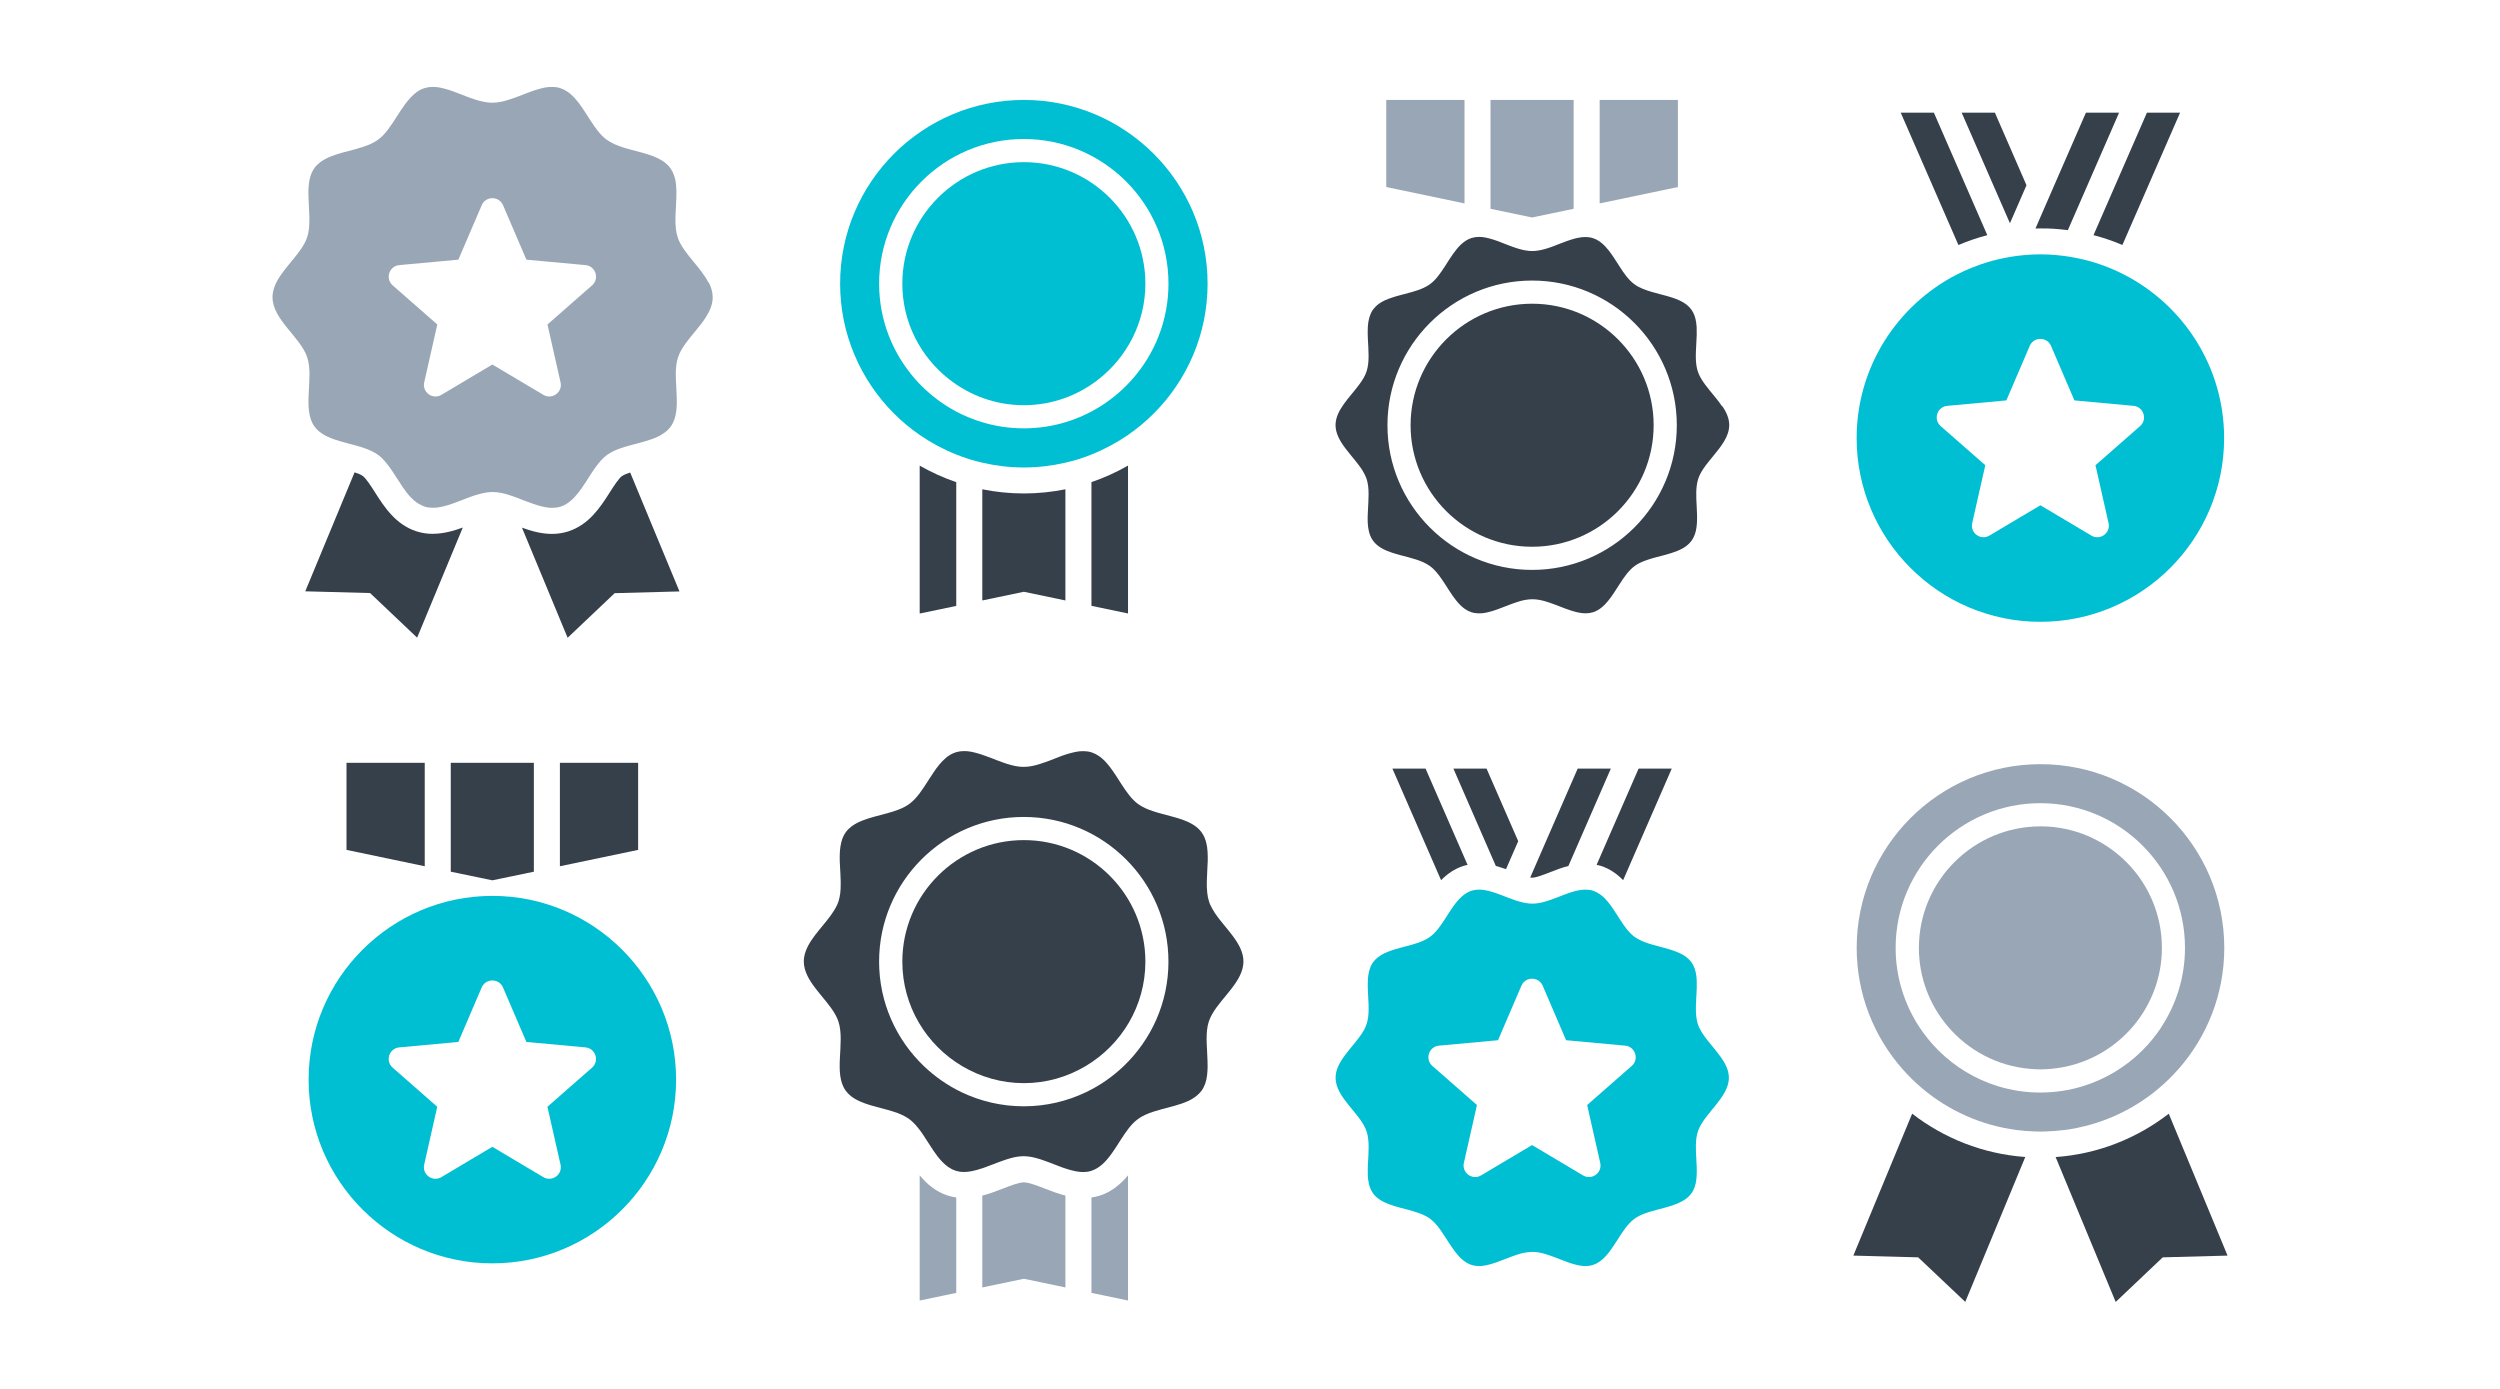 <svg width="432" height="240" viewBox="0 0 432 240" fill="none" xmlns="http://www.w3.org/2000/svg">
<g clip-path="url(#clip0_2738_18557)">
<path d="M188.602 83.319V104.689L194.922 106.009V80.449C192.922 81.599 190.812 82.559 188.602 83.309V83.319Z" fill="#36404B"/>
<path d="M184.102 103.759V84.549C181.782 85.019 179.382 85.269 176.922 85.269C174.462 85.269 172.062 85.019 169.742 84.549V103.759L176.922 102.259L184.102 103.759Z" fill="#36404B"/>
<path d="M165.242 83.32C163.032 82.57 160.922 81.6 158.922 80.46V106.02L165.242 104.7V83.33V83.32Z" fill="#36404B"/>
<path d="M176.922 28.02C165.342 28.02 155.922 37.44 155.922 49.02C155.922 55.709 159.082 61.669 163.982 65.519C167.552 68.329 172.042 70.019 176.922 70.019C181.802 70.019 186.292 68.329 189.862 65.519C194.752 61.669 197.922 55.709 197.922 49.02C197.922 37.44 188.502 28.02 176.922 28.02Z" fill="#00BFD3"/>
<path d="M176.922 17.27C159.412 17.27 145.172 31.509 145.172 49.02C145.172 57.739 148.712 65.65 154.422 71.4C155.802 72.79 157.312 74.04 158.922 75.159C160.882 76.51 163.002 77.65 165.242 78.54C165.982 78.829 166.732 79.109 167.492 79.35C168.232 79.579 168.982 79.769 169.742 79.95C172.052 80.49 174.452 80.779 176.922 80.779C179.392 80.779 181.792 80.49 184.102 79.95C184.862 79.769 185.612 79.579 186.352 79.35C187.112 79.109 187.862 78.84 188.602 78.54C190.842 77.65 192.962 76.51 194.922 75.159C196.532 74.049 198.042 72.79 199.422 71.4C205.132 65.659 208.672 57.749 208.672 49.02C208.672 31.509 194.432 17.27 176.922 17.27ZM195.672 65.519C194.152 67.249 192.392 68.76 190.452 70.019C186.552 72.549 181.902 74.019 176.912 74.019C174.412 74.019 172.012 73.65 169.732 72.96C168.962 72.73 168.212 72.46 167.482 72.159C167.432 72.139 167.392 72.129 167.342 72.109C165.952 71.529 164.622 70.829 163.372 70.019C161.432 68.76 159.672 67.249 158.152 65.519C154.272 61.109 151.912 55.34 151.912 49.02C151.912 35.23 163.122 24.02 176.912 24.02C190.702 24.02 201.912 35.23 201.912 49.02C201.912 55.34 199.552 61.12 195.672 65.519Z" fill="#00BFD3"/>
<path d="M297.581 70.23C297.271 69.749 296.911 69.279 296.541 68.82C296.491 68.76 296.451 68.71 296.401 68.65C295.201 67.159 293.881 65.719 293.381 64.18C293.181 63.569 293.091 62.91 293.051 62.219C293.031 61.76 293.031 61.289 293.051 60.819C293.051 60.809 293.051 60.789 293.051 60.779C293.071 60.309 293.091 59.84 293.121 59.359C293.151 58.88 293.171 58.389 293.191 57.91C293.201 57.44 293.201 56.98 293.181 56.529C293.161 56.26 293.141 55.999 293.101 55.739C292.981 54.9 292.731 54.13 292.261 53.489C292.011 53.15 291.721 52.859 291.381 52.599C291.051 52.34 290.671 52.13 290.271 51.94C289.871 51.749 289.441 51.58 289.001 51.44C288.331 51.219 287.631 51.029 286.921 50.849C286.451 50.73 285.981 50.599 285.521 50.469C284.371 50.139 283.291 49.749 282.441 49.13C281.431 48.4 280.621 47.239 279.841 46.02C279.711 45.819 279.581 45.609 279.451 45.41C279.191 44.999 278.931 44.59 278.661 44.2C278.261 43.609 277.831 43.05 277.371 42.559C277.061 42.239 276.741 41.95 276.391 41.709C276.041 41.469 275.671 41.279 275.261 41.15C275.061 41.08 274.851 41.039 274.641 41.01C274.571 40.999 274.501 40.999 274.431 40.989C274.291 40.98 274.151 40.959 274.011 40.959C273.841 40.959 273.671 40.959 273.491 40.98C273.471 40.98 273.451 40.98 273.431 40.98C273.231 40.999 273.031 41.029 272.831 41.069C272.761 41.08 272.701 41.099 272.631 41.109C272.491 41.139 272.351 41.169 272.211 41.2C272.131 41.219 272.051 41.239 271.971 41.27C271.841 41.309 271.711 41.34 271.591 41.38C271.501 41.41 271.421 41.429 271.331 41.459C271.201 41.499 271.081 41.539 270.951 41.59C270.861 41.62 270.781 41.65 270.691 41.679C270.561 41.73 270.421 41.779 270.291 41.83C270.211 41.859 270.131 41.889 270.051 41.919C269.891 41.98 269.731 42.039 269.571 42.099C269.311 42.2 269.061 42.3 268.801 42.4C268.761 42.419 268.721 42.429 268.681 42.45C268.511 42.51 268.341 42.58 268.171 42.639C268.101 42.669 268.021 42.69 267.951 42.719C267.811 42.77 267.671 42.819 267.531 42.859C267.451 42.889 267.361 42.91 267.281 42.94C267.151 42.98 267.021 43.02 266.891 43.05C266.801 43.069 266.721 43.099 266.631 43.12C266.501 43.15 266.371 43.179 266.241 43.209C266.161 43.23 266.081 43.249 265.991 43.26C265.851 43.289 265.711 43.309 265.581 43.319C265.511 43.319 265.441 43.34 265.371 43.349C265.171 43.37 264.961 43.38 264.761 43.38C264.561 43.38 264.361 43.37 264.161 43.349C264.091 43.349 264.021 43.33 263.951 43.319C263.811 43.3 263.681 43.279 263.541 43.26C263.461 43.239 263.371 43.23 263.291 43.209C263.161 43.179 263.031 43.15 262.901 43.12C262.811 43.099 262.731 43.069 262.641 43.05C262.511 43.01 262.381 42.98 262.251 42.94C262.171 42.91 262.081 42.889 262.001 42.859C261.861 42.809 261.731 42.77 261.591 42.719C261.511 42.69 261.441 42.669 261.361 42.639C261.201 42.58 261.031 42.52 260.871 42.459C260.821 42.44 260.771 42.419 260.721 42.4C260.491 42.309 260.261 42.219 260.021 42.13C259.841 42.059 259.661 41.989 259.481 41.919C259.401 41.889 259.331 41.859 259.251 41.83C259.111 41.779 258.971 41.73 258.831 41.669C258.751 41.639 258.661 41.609 258.581 41.58C258.451 41.529 258.321 41.489 258.191 41.45C258.111 41.419 258.021 41.4 257.941 41.37C257.811 41.33 257.681 41.289 257.551 41.26C257.471 41.239 257.391 41.219 257.311 41.19C257.171 41.15 257.031 41.12 256.891 41.09C256.831 41.08 256.761 41.059 256.701 41.05C256.501 41.01 256.301 40.98 256.101 40.959C256.081 40.959 256.061 40.959 256.041 40.959C255.861 40.94 255.691 40.94 255.521 40.94C255.381 40.94 255.241 40.959 255.101 40.969C255.031 40.969 254.961 40.969 254.891 40.989C254.681 41.02 254.471 41.069 254.271 41.13C251.641 41.98 250.321 45.429 248.471 47.749C248.041 48.279 247.591 48.76 247.081 49.12C246.741 49.37 246.361 49.58 245.961 49.76C244.751 50.319 243.301 50.639 241.901 51.02C241.671 51.08 241.431 51.15 241.211 51.209C240.811 51.33 240.431 51.45 240.051 51.59C239.781 51.69 239.511 51.8 239.261 51.919C238.661 52.209 238.121 52.55 237.681 52.999C237.531 53.15 237.401 53.309 237.271 53.48C237.151 53.65 237.041 53.819 236.951 54.01C236.841 54.23 236.751 54.469 236.671 54.719C236.301 55.87 236.301 57.23 236.371 58.62C236.391 59.099 236.421 59.59 236.451 60.069C236.471 60.55 236.491 61.039 236.491 61.51C236.491 62.45 236.411 63.359 236.151 64.159C235.901 64.939 235.431 65.7 234.881 66.439C233.231 68.689 230.781 70.87 230.781 73.46C230.781 76.4 233.931 78.82 235.491 81.389C235.761 81.84 235.991 82.299 236.151 82.76C236.411 83.57 236.491 84.469 236.491 85.409C236.491 85.87 236.471 86.34 236.451 86.82C236.441 87.07 236.421 87.329 236.411 87.579C236.381 88.059 236.361 88.549 236.341 89.029C236.321 89.51 236.331 89.98 236.351 90.43C236.381 90.879 236.431 91.32 236.531 91.74C236.671 92.37 236.901 92.939 237.271 93.45C238.011 94.469 239.201 95.059 240.531 95.499C240.971 95.65 241.441 95.779 241.901 95.909C242.371 96.04 242.841 96.159 243.311 96.279C244.251 96.529 245.161 96.799 245.971 97.169C246.301 97.32 246.611 97.499 246.901 97.689C246.961 97.73 247.031 97.769 247.091 97.809C247.261 97.93 247.421 98.07 247.581 98.21C247.931 98.529 248.261 98.909 248.581 99.32C248.741 99.529 248.901 99.749 249.061 99.98C249.221 100.209 249.381 100.449 249.541 100.689C249.681 100.899 249.811 101.109 249.951 101.319C250.131 101.599 250.301 101.879 250.481 102.149C250.881 102.759 251.281 103.349 251.721 103.879C252.161 104.409 252.631 104.879 253.151 105.239C253.501 105.479 253.871 105.669 254.281 105.799C254.481 105.869 254.691 105.909 254.901 105.939C254.971 105.949 255.051 105.949 255.121 105.959C255.261 105.969 255.401 105.989 255.541 105.989C255.711 105.989 255.891 105.989 256.061 105.969C256.081 105.969 256.101 105.969 256.121 105.969C256.321 105.949 256.521 105.919 256.721 105.879C256.781 105.869 256.851 105.849 256.911 105.839C257.051 105.809 257.191 105.779 257.331 105.739C257.411 105.719 257.491 105.699 257.571 105.669C257.701 105.629 257.831 105.599 257.961 105.559C258.041 105.529 258.131 105.509 258.211 105.479C258.341 105.439 258.471 105.389 258.601 105.349C258.681 105.319 258.761 105.289 258.851 105.259C258.991 105.209 259.131 105.159 259.271 105.099C259.341 105.069 259.411 105.049 259.491 105.019C259.671 104.949 259.851 104.879 260.031 104.809C260.271 104.719 260.501 104.629 260.741 104.539C260.791 104.519 260.841 104.499 260.891 104.479C261.051 104.419 261.221 104.359 261.381 104.299C261.461 104.269 261.531 104.249 261.611 104.219C261.751 104.169 261.891 104.119 262.021 104.079C262.101 104.049 262.191 104.029 262.271 103.999C262.401 103.959 262.531 103.919 262.661 103.879C262.741 103.859 262.831 103.829 262.911 103.809C263.041 103.779 263.171 103.749 263.301 103.719C263.381 103.699 263.461 103.679 263.551 103.669C263.691 103.639 263.831 103.619 263.971 103.609C264.041 103.609 264.111 103.589 264.181 103.579C264.391 103.559 264.591 103.549 264.791 103.549C264.991 103.549 265.201 103.559 265.411 103.579C265.481 103.579 265.551 103.599 265.621 103.609C265.761 103.629 265.901 103.649 266.041 103.669C266.121 103.689 266.201 103.699 266.281 103.719C266.411 103.749 266.541 103.779 266.671 103.809C266.751 103.829 266.841 103.849 266.921 103.879C267.051 103.919 267.181 103.959 267.321 103.999C267.401 104.029 267.491 104.049 267.571 104.079C267.711 104.129 267.851 104.169 267.991 104.219C268.061 104.249 268.141 104.269 268.211 104.299C268.381 104.359 268.551 104.429 268.731 104.489C268.771 104.509 268.811 104.519 268.851 104.529C269.091 104.619 269.331 104.719 269.571 104.809C269.741 104.879 269.921 104.949 270.091 105.009C270.171 105.039 270.241 105.069 270.321 105.099C270.461 105.149 270.601 105.199 270.741 105.249C270.821 105.279 270.911 105.309 270.991 105.339C271.121 105.389 271.251 105.429 271.381 105.469C271.461 105.499 271.551 105.529 271.631 105.549C271.761 105.589 271.891 105.629 272.011 105.659C272.091 105.679 272.171 105.709 272.251 105.729C272.391 105.769 272.531 105.799 272.671 105.829C272.741 105.839 272.801 105.859 272.871 105.869C273.071 105.909 273.271 105.939 273.471 105.959C273.491 105.959 273.511 105.959 273.531 105.959C273.711 105.979 273.881 105.979 274.051 105.979C274.191 105.979 274.331 105.959 274.471 105.949C274.541 105.949 274.621 105.949 274.691 105.929C274.891 105.899 275.101 105.849 275.291 105.789C275.291 105.789 275.291 105.789 275.301 105.789C277.321 105.129 278.571 102.939 279.881 100.909C280.671 99.689 281.471 98.529 282.481 97.799C282.991 97.43 283.581 97.139 284.231 96.9C285.301 96.49 286.501 96.21 287.671 95.9C288.371 95.71 289.061 95.51 289.691 95.26C290.331 95.01 290.921 94.71 291.421 94.329C291.751 94.079 292.051 93.779 292.301 93.439C292.541 93.1 292.731 92.73 292.871 92.34C293.011 91.95 293.101 91.529 293.161 91.09C293.221 90.65 293.241 90.2 293.251 89.73C293.251 89.49 293.251 89.24 293.251 88.99C293.241 88.54 293.211 88.07 293.191 87.609C293.191 87.579 293.191 87.559 293.191 87.529C293.091 85.84 293.001 84.15 293.451 82.749C293.641 82.169 293.951 81.59 294.321 81.029C294.821 80.279 295.441 79.54 296.051 78.79C297.441 77.109 298.811 75.389 298.811 73.45C298.811 72.299 298.321 71.23 297.641 70.2L297.581 70.23ZM264.751 98.48C250.961 98.48 239.751 87.269 239.751 73.48C239.751 59.69 250.961 48.48 264.751 48.48C278.541 48.48 289.751 59.69 289.751 73.48C289.751 87.269 278.541 98.48 264.751 98.48Z" fill="#36404B"/>
<path d="M264.75 52.48C253.17 52.48 243.75 61.9 243.75 73.48C243.75 85.059 253.17 94.48 264.75 94.48C276.33 94.48 285.75 85.059 285.75 73.48C285.75 61.9 276.33 52.48 264.75 52.48Z" fill="#36404B"/>
<path d="M257.562 17.27V36.08L264.742 37.58L271.922 36.08V17.27H257.562Z" fill="#98A6B5"/>
<path d="M239.547 17.27V32.319L253.067 35.15V17.27H239.547Z" fill="#98A6B5"/>
<path d="M289.942 17.27H276.422V35.15L289.942 32.319V17.27Z" fill="#98A6B5"/>
<path d="M350.177 32.01L344.717 19.47H338.977L347.317 38.58L350.177 32.01Z" fill="#36404B"/>
<path d="M343.405 40.63L334.175 19.47H328.445L338.415 42.34C340.025 41.66 341.685 41.08 343.405 40.64V40.63Z" fill="#36404B"/>
<path d="M366.748 42.34L376.718 19.47H370.988L361.758 40.63C363.478 41.08 365.138 41.65 366.748 42.33V42.34Z" fill="#36404B"/>
<path d="M353.437 39.47C354.267 39.49 355.087 39.53 355.897 39.61C356.377 39.65 356.857 39.71 357.327 39.77L357.847 38.58L366.177 19.47H360.447L354.977 32.01L353.777 34.77L352.577 37.53L351.727 39.49C352.007 39.49 352.297 39.47 352.577 39.47C352.857 39.47 353.147 39.49 353.427 39.49L353.437 39.47Z" fill="#36404B"/>
<path d="M367.078 47.47C365.338 46.57 363.508 45.83 361.608 45.27C361.288 45.18 360.968 45.08 360.648 45C360.408 44.94 360.168 44.88 359.938 44.83C359.298 44.68 358.658 44.55 357.998 44.43C357.908 44.41 357.818 44.4 357.728 44.38C356.978 44.26 356.218 44.16 355.448 44.09C354.498 44 353.548 43.95 352.578 43.95C351.608 43.95 350.658 44 349.708 44.09C348.938 44.16 348.178 44.25 347.428 44.38C347.338 44.39 347.248 44.41 347.158 44.43C346.508 44.54 345.858 44.68 345.218 44.83C344.978 44.89 344.738 44.94 344.508 45C344.188 45.08 343.868 45.18 343.548 45.27C341.648 45.84 339.818 46.58 338.078 47.47C327.848 52.75 320.828 63.42 320.828 75.7C320.828 93.21 335.068 107.45 352.578 107.45C370.088 107.45 384.328 93.21 384.328 75.7C384.328 63.41 377.308 52.74 367.078 47.47ZM369.808 73.63L362.098 80.39L364.358 90.39C364.748 92.1 362.898 93.45 361.388 92.55L352.578 87.31L343.768 92.55C342.258 93.45 340.408 92.1 340.798 90.39L343.058 80.39L335.348 73.63C334.028 72.47 334.738 70.29 336.488 70.13L346.698 69.19L350.738 59.77C351.428 58.16 353.718 58.16 354.418 59.77L358.458 69.19L368.668 70.13C370.418 70.29 371.128 72.47 369.808 73.63Z" fill="#00BFD3"/>
<path d="M74.79 92.249C73.8 92.249 72.84 92.099 71.95 91.809C68.35 90.639 66.38 87.559 64.8 85.079C64.08 83.949 63.26 82.669 62.66 82.229C62.36 82.009 61.86 81.809 61.27 81.619L52.75 102.179L63.95 102.479L72.08 110.189L79.97 91.159C78.37 91.739 76.63 92.239 74.79 92.239V92.249Z" fill="#36404B"/>
<path d="M107.505 82.239C106.905 82.679 106.085 83.959 105.365 85.089C103.785 87.569 101.815 90.649 98.215 91.819C97.315 92.109 96.365 92.259 95.375 92.259C93.535 92.259 91.795 91.759 90.195 91.179L98.085 110.209L106.215 102.499L113.685 102.299L117.415 102.199L112.515 90.389L108.895 81.649C108.305 81.839 107.805 82.039 107.505 82.259V82.239Z" fill="#36404B"/>
<path d="M122.394 48.779C121.124 46.279 118.444 44.05 117.344 41.63C117.244 41.419 117.164 41.2 117.094 40.98C116.944 40.529 116.854 40.05 116.794 39.55C116.474 36.819 117.244 33.51 116.664 30.95C116.584 30.619 116.484 30.299 116.354 30C116.274 29.79 116.174 29.599 116.054 29.41C115.984 29.29 115.914 29.16 115.834 29.049C114.724 27.529 112.744 26.86 110.654 26.299C110.134 26.16 109.604 26.02 109.084 25.88C108.564 25.739 108.044 25.599 107.544 25.43C106.654 25.14 105.834 24.79 105.124 24.329C105.034 24.27 104.944 24.22 104.854 24.16C103.724 23.34 102.824 22.04 101.944 20.68C101.654 20.23 101.364 19.77 101.064 19.309C100.324 18.18 99.564 17.09 98.644 16.299C98.464 16.14 98.274 15.989 98.074 15.86C97.684 15.589 97.264 15.38 96.814 15.229C96.584 15.159 96.354 15.1 96.124 15.069C96.044 15.059 95.964 15.059 95.884 15.05C95.724 15.03 95.574 15.02 95.414 15.02C95.224 15.02 95.034 15.02 94.834 15.04C94.814 15.04 94.784 15.04 94.764 15.04C94.544 15.059 94.314 15.1 94.094 15.139C94.024 15.149 93.944 15.169 93.874 15.19C93.724 15.22 93.564 15.259 93.414 15.3C93.324 15.319 93.234 15.35 93.144 15.38C93.004 15.419 92.864 15.46 92.714 15.499C92.614 15.53 92.524 15.559 92.424 15.589C92.284 15.639 92.134 15.69 91.994 15.739C91.904 15.77 91.804 15.809 91.714 15.839C91.564 15.889 91.414 15.95 91.264 16.009C91.174 16.04 91.084 16.079 90.994 16.11C90.834 16.169 90.674 16.239 90.504 16.299C90.204 16.419 89.904 16.529 89.594 16.649C89.564 16.66 89.524 16.669 89.494 16.689C89.294 16.77 89.094 16.84 88.884 16.91C88.804 16.939 88.724 16.959 88.644 16.989C88.484 17.049 88.324 17.099 88.164 17.149C88.074 17.18 87.984 17.209 87.894 17.239C87.744 17.29 87.594 17.329 87.454 17.369C87.364 17.399 87.264 17.419 87.174 17.45C87.024 17.489 86.884 17.52 86.734 17.549C86.644 17.57 86.554 17.59 86.464 17.61C86.304 17.64 86.154 17.66 85.994 17.68C85.914 17.689 85.844 17.7 85.764 17.709C85.534 17.73 85.304 17.75 85.074 17.75C84.844 17.75 84.614 17.739 84.384 17.709C84.314 17.709 84.234 17.689 84.154 17.68C83.994 17.66 83.844 17.64 83.684 17.61C83.594 17.59 83.504 17.57 83.414 17.549C83.264 17.52 83.124 17.48 82.974 17.45C82.884 17.43 82.784 17.399 82.694 17.38C82.544 17.34 82.394 17.299 82.254 17.25C82.164 17.22 82.074 17.189 81.984 17.16C81.824 17.11 81.664 17.049 81.504 17C81.424 16.97 81.344 16.95 81.264 16.919C81.074 16.849 80.874 16.779 80.684 16.7C80.644 16.68 80.594 16.669 80.554 16.649C80.274 16.54 79.994 16.43 79.714 16.329C79.524 16.259 79.344 16.189 79.154 16.11C79.074 16.079 78.994 16.049 78.914 16.02C78.754 15.96 78.594 15.899 78.444 15.839C78.354 15.809 78.264 15.77 78.164 15.739C78.014 15.69 77.874 15.639 77.724 15.589C77.634 15.559 77.534 15.53 77.444 15.499C77.294 15.45 77.154 15.409 77.004 15.37C76.914 15.35 76.824 15.319 76.734 15.3C76.574 15.259 76.414 15.22 76.264 15.19C76.194 15.18 76.124 15.159 76.054 15.139C75.824 15.1 75.604 15.059 75.384 15.04C75.364 15.04 75.344 15.04 75.324 15.04C75.124 15.02 74.934 15.009 74.744 15.02C74.584 15.02 74.434 15.04 74.274 15.05C74.194 15.05 74.114 15.05 74.034 15.069C73.804 15.11 73.574 15.159 73.344 15.229C72.664 15.45 72.064 15.819 71.524 16.299C71.164 16.619 70.814 16.98 70.494 17.38C70.334 17.579 70.174 17.779 70.014 17.989C69.544 18.619 69.104 19.309 68.664 19.989C67.644 21.59 66.634 23.189 65.314 24.149C63.224 25.669 59.864 25.97 57.254 27C56.544 27.279 55.884 27.61 55.324 28.04C54.954 28.32 54.614 28.649 54.344 29.029C53.934 29.59 53.674 30.239 53.514 30.939C53.304 31.869 53.274 32.9 53.304 33.959C53.304 33.969 53.304 33.989 53.304 33.999C53.334 35.19 53.444 36.429 53.464 37.609C53.464 38.01 53.464 38.4 53.444 38.779C53.434 39.039 53.414 39.289 53.384 39.539C53.324 40.039 53.234 40.52 53.084 40.969C52.234 43.59 49.284 45.95 47.864 48.599C47.744 48.819 47.634 49.039 47.544 49.27C47.354 49.719 47.214 50.179 47.144 50.65C47.104 50.889 47.094 51.12 47.094 51.37C47.094 55.23 51.964 58.279 53.094 61.77C53.684 63.58 53.444 65.809 53.344 67.969C53.234 70.129 53.264 72.21 54.354 73.71C55.044 74.659 56.074 75.279 57.264 75.74C57.704 75.909 58.174 76.07 58.654 76.21C59.194 76.37 59.754 76.519 60.314 76.669C61.104 76.879 61.894 77.079 62.634 77.32C62.764 77.359 62.884 77.409 63.004 77.45C63.854 77.749 64.654 78.109 65.314 78.59C66.254 79.269 67.034 80.29 67.784 81.4C68.084 81.84 68.374 82.3 68.664 82.76C68.954 83.22 69.244 83.67 69.554 84.12C70.004 84.78 70.474 85.409 70.994 85.95C71.304 86.269 71.624 86.56 71.964 86.8C72.084 86.89 72.204 86.97 72.334 87.04C72.534 87.16 72.744 87.27 72.964 87.37C73.094 87.42 73.214 87.49 73.344 87.529C73.574 87.6 73.804 87.66 74.034 87.69C74.114 87.7 74.194 87.7 74.274 87.71C74.434 87.73 74.594 87.74 74.754 87.74C74.944 87.74 75.134 87.74 75.324 87.72C75.354 87.72 75.374 87.72 75.404 87.72C75.624 87.7 75.854 87.66 76.074 87.62C76.144 87.61 76.224 87.59 76.304 87.57C76.454 87.54 76.614 87.5 76.764 87.47C76.854 87.45 76.944 87.419 77.034 87.389C77.174 87.35 77.314 87.309 77.464 87.269C77.564 87.24 77.654 87.21 77.754 87.18C77.894 87.13 78.044 87.079 78.184 87.029C78.274 86.999 78.374 86.96 78.464 86.93C78.614 86.87 78.774 86.82 78.924 86.76C79.014 86.73 79.094 86.7 79.184 86.66C79.364 86.59 79.544 86.519 79.734 86.45C80.014 86.34 80.294 86.23 80.584 86.12C80.634 86.1 80.674 86.09 80.724 86.07C80.914 85.999 81.104 85.93 81.294 85.86C81.374 85.83 81.454 85.799 81.544 85.769C81.704 85.719 81.854 85.66 82.014 85.61C82.104 85.58 82.204 85.549 82.294 85.519C82.314 85.519 82.324 85.52 82.344 85.51C82.474 85.47 82.604 85.43 82.734 85.4C82.804 85.38 82.874 85.359 82.944 85.34C82.974 85.34 82.994 85.329 83.024 85.32C83.174 85.279 83.314 85.25 83.464 85.22C83.554 85.2 83.644 85.18 83.734 85.16C83.894 85.13 84.044 85.109 84.204 85.09C84.284 85.079 84.364 85.07 84.434 85.059C84.664 85.04 84.894 85.019 85.124 85.019C85.354 85.019 85.584 85.029 85.814 85.059C85.894 85.059 85.974 85.079 86.044 85.09C86.194 85.109 86.354 85.13 86.514 85.16C86.604 85.18 86.694 85.2 86.784 85.22C86.934 85.25 87.074 85.279 87.224 85.32C87.244 85.32 87.274 85.329 87.304 85.34C87.374 85.359 87.444 85.38 87.514 85.4C87.644 85.44 87.774 85.47 87.904 85.51C87.924 85.51 87.934 85.519 87.954 85.529C88.044 85.559 88.134 85.59 88.234 85.62C88.384 85.67 88.544 85.719 88.694 85.779C88.774 85.809 88.864 85.84 88.944 85.87C89.134 85.94 89.324 86.01 89.514 86.08C89.564 86.1 89.604 86.109 89.654 86.129C89.914 86.23 90.184 86.33 90.444 86.44C90.644 86.52 90.844 86.6 91.054 86.669C91.134 86.7 91.214 86.73 91.304 86.76C91.464 86.82 91.614 86.88 91.774 86.93C91.864 86.96 91.964 86.999 92.054 87.029C92.204 87.079 92.344 87.13 92.494 87.18C92.584 87.21 92.684 87.24 92.774 87.269C92.924 87.32 93.064 87.36 93.204 87.4C93.294 87.42 93.384 87.45 93.474 87.47C93.634 87.51 93.794 87.54 93.944 87.58C94.014 87.59 94.084 87.609 94.164 87.629C94.394 87.669 94.614 87.71 94.834 87.73C94.854 87.73 94.874 87.73 94.894 87.73C95.094 87.75 95.284 87.76 95.484 87.749C95.644 87.749 95.794 87.73 95.954 87.72C96.034 87.72 96.114 87.719 96.194 87.7C96.424 87.659 96.664 87.61 96.884 87.54C97.514 87.34 98.074 86.99 98.584 86.559C98.814 86.37 99.034 86.169 99.244 85.95C99.684 85.48 100.094 84.95 100.494 84.389C100.804 83.939 101.114 83.48 101.414 83.01C101.514 82.85 101.624 82.68 101.724 82.519C101.964 82.15 102.204 81.77 102.444 81.41C102.744 80.97 103.044 80.54 103.364 80.139C103.684 79.74 104.014 79.37 104.364 79.05C104.544 78.89 104.724 78.74 104.914 78.6C105.234 78.37 105.584 78.169 105.944 77.99C106.084 77.919 106.224 77.85 106.374 77.79C106.654 77.669 106.934 77.559 107.234 77.46C107.524 77.359 107.824 77.26 108.134 77.169C108.534 77.049 108.944 76.939 109.354 76.829C109.804 76.71 110.264 76.59 110.714 76.469C111.004 76.389 111.304 76.309 111.594 76.219C112.324 75.999 113.034 75.76 113.674 75.45C114.044 75.269 114.394 75.07 114.714 74.84C114.944 74.68 115.154 74.51 115.354 74.329C115.554 74.139 115.734 73.939 115.894 73.719C116.034 73.529 116.154 73.329 116.254 73.129C116.464 72.719 116.614 72.279 116.724 71.809C116.834 71.34 116.894 70.85 116.924 70.34C116.944 70.09 116.944 69.829 116.954 69.57C116.954 68.79 116.914 67.98 116.874 67.159C116.844 66.609 116.814 66.07 116.794 65.529C116.774 64.999 116.774 64.469 116.794 63.959C116.804 63.7 116.824 63.45 116.854 63.2C116.914 62.7 117.004 62.219 117.154 61.77C117.294 61.33 117.494 60.91 117.734 60.48C118.574 58.989 119.934 57.559 121.074 56.08C121.364 55.709 121.634 55.34 121.884 54.959C122.624 53.819 123.154 52.639 123.154 51.38C123.154 50.469 122.884 49.609 122.464 48.779H122.394ZM102.314 49.309L94.604 56.069L96.864 66.07C97.254 67.779 95.404 69.129 93.894 68.23L85.084 62.989L76.274 68.23C74.764 69.129 72.914 67.779 73.304 66.07L75.564 56.069L67.854 49.309C66.534 48.15 67.244 45.969 68.994 45.809L79.204 44.87L83.244 35.45C83.934 33.84 86.224 33.84 86.924 35.45L90.964 44.87L101.174 45.809C102.924 45.969 103.634 48.15 102.314 49.309Z" fill="#98A6B5"/>
<path d="M262.348 145.358L256.878 132.818H251.148L258.478 149.638C259.078 149.798 259.668 149.988 260.238 150.188L262.348 145.358Z" fill="#36404B"/>
<path d="M253.599 149.458L246.339 132.818H240.609L249.019 152.098C250.039 151.058 251.269 150.158 252.849 149.638C253.089 149.558 253.349 149.518 253.599 149.458Z" fill="#36404B"/>
<path d="M280.481 152.089L288.881 132.809H283.151L275.891 149.449C276.141 149.509 276.401 149.549 276.641 149.629C278.221 150.139 279.451 151.049 280.471 152.089H280.481Z" fill="#36404B"/>
<path d="M267.822 150.728C268.812 150.338 269.882 149.928 271.022 149.638L278.352 132.818H272.622L267.152 145.358L265.952 148.118L264.752 150.878L264.422 151.638C264.542 151.658 264.652 151.668 264.752 151.668C265.422 151.668 266.692 151.168 267.822 150.738V150.728Z" fill="#36404B"/>
<path d="M260.244 150.189C259.674 149.989 259.094 149.799 258.484 149.639Z" fill="#0C9EE2"/>
<path d="M297.319 182.619C296.979 182.139 296.599 181.669 296.219 181.199C296.059 180.999 295.899 180.809 295.739 180.609C295.519 180.339 295.299 180.069 295.079 179.799C294.349 178.869 293.699 177.929 293.389 176.959C293.059 175.949 293.019 174.799 293.059 173.599C293.059 173.589 293.059 173.569 293.059 173.559C293.069 173.099 293.099 172.639 293.129 172.179C293.139 171.919 293.159 171.669 293.169 171.419C293.179 171.179 293.189 170.939 293.199 170.699C293.209 170.219 293.209 169.749 293.189 169.299C293.179 169.069 293.159 168.849 293.129 168.629C293.009 167.749 292.769 166.949 292.279 166.279C292.159 166.109 292.019 165.949 291.869 165.799C291.719 165.649 291.569 165.519 291.399 165.389C290.899 165.009 290.309 164.709 289.669 164.459C289.459 164.379 289.239 164.299 289.019 164.219C288.579 164.069 288.109 163.939 287.649 163.809C287.419 163.749 287.179 163.689 286.949 163.619C286.479 163.499 286.009 163.369 285.549 163.239C285.319 163.169 285.089 163.109 284.869 163.029C283.979 162.739 283.149 162.389 282.469 161.899C281.459 161.169 280.649 160.009 279.869 158.789C279.739 158.589 279.609 158.379 279.479 158.179C279.219 157.769 278.959 157.359 278.689 156.969C278.169 156.199 277.609 155.489 276.979 154.929C276.959 154.909 276.939 154.889 276.919 154.879C276.649 154.649 276.369 154.449 276.069 154.279C275.929 154.199 275.779 154.119 275.629 154.059C275.519 154.009 275.409 153.959 275.289 153.919C275.089 153.859 274.889 153.809 274.679 153.779C274.609 153.769 274.529 153.769 274.459 153.759C274.329 153.749 274.209 153.739 274.079 153.729C274.069 153.729 274.059 153.729 274.039 153.729C273.869 153.729 273.689 153.729 273.519 153.749C273.499 153.749 273.479 153.749 273.459 153.749C273.259 153.769 273.059 153.799 272.859 153.839C272.789 153.849 272.729 153.869 272.659 153.879C272.519 153.909 272.379 153.939 272.239 153.969C272.159 153.989 272.079 154.009 271.989 154.039C271.859 154.079 271.739 154.109 271.609 154.149C271.519 154.179 271.439 154.199 271.349 154.229C271.219 154.269 271.099 154.319 270.969 154.359C270.889 154.389 270.799 154.419 270.719 154.449C270.579 154.499 270.449 154.549 270.309 154.599C270.229 154.629 270.149 154.659 270.069 154.689C269.919 154.749 269.759 154.809 269.609 154.869C269.349 154.969 269.089 155.069 268.829 155.169C268.789 155.179 268.749 155.199 268.719 155.209C268.549 155.279 268.369 155.339 268.199 155.399C268.129 155.429 268.049 155.449 267.979 155.479C267.839 155.529 267.699 155.579 267.559 155.619C267.479 155.649 267.399 155.669 267.309 155.699C267.179 155.739 267.049 155.779 266.919 155.819C266.839 155.839 266.749 155.869 266.669 155.889C266.539 155.919 266.409 155.949 266.279 155.979C266.199 155.999 266.119 156.019 266.039 156.029C265.899 156.059 265.759 156.079 265.619 156.089C265.549 156.089 265.479 156.109 265.409 156.119C265.199 156.139 264.999 156.149 264.799 156.149C264.599 156.149 264.389 156.139 264.189 156.119C264.119 156.119 264.049 156.099 263.979 156.089C263.839 156.069 263.699 156.049 263.559 156.029C263.479 156.009 263.399 155.999 263.309 155.979C263.179 155.949 263.049 155.919 262.919 155.889C262.829 155.869 262.749 155.849 262.659 155.819C262.529 155.779 262.399 155.749 262.269 155.709C262.189 155.679 262.099 155.659 262.019 155.629C261.879 155.589 261.749 155.539 261.609 155.489C261.529 155.459 261.459 155.439 261.379 155.409C261.219 155.349 261.049 155.289 260.889 155.229C260.839 155.209 260.789 155.189 260.739 155.179C260.519 155.099 260.299 155.009 260.089 154.929C259.889 154.849 259.689 154.779 259.499 154.699C259.429 154.669 259.359 154.649 259.289 154.619C259.149 154.569 258.999 154.509 258.859 154.459L258.219 154.239C258.139 154.209 258.059 154.189 257.969 154.159C257.839 154.119 257.709 154.079 257.569 154.039C257.489 154.019 257.409 153.999 257.339 153.979C257.199 153.939 257.059 153.909 256.909 153.879C256.849 153.869 256.779 153.849 256.719 153.839C256.519 153.799 256.319 153.769 256.119 153.749C256.099 153.749 256.079 153.749 256.059 153.749C255.879 153.729 255.709 153.729 255.539 153.729C255.529 153.729 255.519 153.729 255.499 153.729C255.369 153.729 255.239 153.739 255.109 153.759C255.039 153.759 254.969 153.759 254.899 153.779C254.689 153.809 254.479 153.859 254.279 153.919C253.649 154.119 253.099 154.479 252.589 154.929C250.989 156.359 249.889 158.769 248.479 160.529C248.049 161.059 247.599 161.539 247.089 161.899C246.749 162.149 246.369 162.359 245.969 162.539C244.759 163.099 243.309 163.419 241.909 163.799C241.439 163.929 240.979 164.059 240.539 164.209C240.099 164.359 239.669 164.519 239.269 164.709C238.469 165.089 237.779 165.579 237.279 166.259C237.159 166.429 237.049 166.599 236.959 166.789C236.849 167.009 236.759 167.249 236.679 167.499C236.309 168.649 236.309 170.009 236.379 171.399C236.419 172.119 236.469 172.859 236.489 173.579C236.489 173.819 236.499 174.059 236.499 174.289C236.499 175.229 236.419 176.139 236.159 176.939C235.909 177.719 235.439 178.479 234.889 179.219C233.239 181.469 230.789 183.649 230.789 186.239C230.789 189.699 235.139 192.419 236.159 195.539C236.299 195.959 236.379 196.409 236.429 196.869C236.479 197.299 236.499 197.739 236.499 198.189C236.499 198.659 236.479 199.139 236.459 199.629C236.439 200.109 236.399 200.599 236.379 201.079C236.369 201.319 236.359 201.559 236.349 201.799C236.339 202.279 236.339 202.749 236.359 203.199C236.369 203.429 236.389 203.649 236.419 203.869C236.459 204.139 236.509 204.389 236.569 204.649C236.709 205.219 236.929 205.759 237.269 206.219C237.919 207.109 238.919 207.679 240.049 208.099C240.639 208.319 241.259 208.509 241.899 208.679C242.369 208.809 242.839 208.929 243.309 209.049C244.009 209.239 244.699 209.439 245.339 209.679C245.979 209.919 246.579 210.209 247.089 210.579C247.759 211.069 248.349 211.749 248.889 212.509C249.159 212.889 249.429 213.289 249.689 213.699C249.949 214.109 250.209 214.519 250.479 214.919C250.819 215.439 251.169 215.939 251.529 216.409C251.719 216.649 251.909 216.879 252.109 217.099C252.129 217.119 252.139 217.139 252.159 217.159C252.159 217.159 252.169 217.169 252.179 217.179C252.399 217.399 252.619 217.609 252.859 217.789C253.119 217.999 253.389 218.189 253.689 218.339C253.879 218.429 254.069 218.519 254.269 218.579C254.269 218.579 254.269 218.579 254.279 218.579C254.479 218.639 254.679 218.689 254.889 218.719C254.959 218.729 255.039 218.729 255.109 218.739C255.249 218.749 255.389 218.769 255.529 218.769C255.699 218.769 255.879 218.769 256.059 218.749C256.079 218.749 256.089 218.749 256.109 218.749C256.309 218.729 256.509 218.699 256.709 218.659C256.769 218.649 256.839 218.629 256.899 218.619C257.039 218.589 257.179 218.559 257.319 218.519C257.399 218.499 257.479 218.479 257.559 218.449C257.689 218.409 257.819 218.379 257.949 218.339C258.029 218.309 258.119 218.289 258.199 218.259C258.329 218.219 258.459 218.169 258.589 218.129C258.669 218.099 258.749 218.069 258.839 218.039C258.979 217.989 259.119 217.939 259.259 217.879C259.329 217.849 259.399 217.829 259.479 217.799C259.659 217.729 259.839 217.659 260.019 217.589C260.259 217.499 260.489 217.409 260.729 217.319C260.779 217.299 260.829 217.279 260.879 217.259C261.039 217.199 261.209 217.139 261.369 217.079C261.449 217.049 261.519 217.029 261.599 216.999C261.739 216.949 261.879 216.899 262.009 216.859C262.089 216.829 262.179 216.809 262.259 216.779C262.389 216.739 262.519 216.699 262.649 216.659C262.729 216.639 262.819 216.609 262.899 216.589C263.029 216.559 263.159 216.529 263.289 216.499C263.369 216.479 263.449 216.459 263.539 216.449C263.679 216.419 263.819 216.399 263.959 216.389C264.029 216.389 264.099 216.369 264.169 216.359C264.379 216.339 264.579 216.329 264.779 216.329C264.979 216.329 265.189 216.339 265.399 216.359C265.469 216.359 265.539 216.379 265.609 216.389C265.749 216.409 265.889 216.429 266.029 216.449C266.109 216.469 266.189 216.479 266.269 216.499C266.399 216.529 266.529 216.559 266.659 216.589C266.739 216.609 266.829 216.629 266.909 216.659C267.039 216.699 267.169 216.739 267.299 216.779C267.379 216.809 267.469 216.829 267.549 216.859C267.689 216.909 267.829 216.949 267.959 216.999C268.039 217.029 268.109 217.049 268.189 217.079C268.359 217.139 268.519 217.199 268.689 217.269C268.739 217.289 268.779 217.299 268.829 217.319C269.059 217.409 269.279 217.489 269.509 217.579C269.699 217.649 269.889 217.729 270.079 217.799C270.149 217.829 270.219 217.849 270.289 217.879C270.429 217.929 270.579 217.989 270.719 218.039C270.799 218.069 270.879 218.099 270.959 218.129C271.089 218.179 271.219 218.219 271.349 218.259C271.429 218.289 271.519 218.309 271.599 218.339C271.729 218.379 271.859 218.419 271.989 218.449C272.069 218.469 272.149 218.489 272.229 218.519C272.369 218.559 272.509 218.589 272.649 218.619C272.709 218.629 272.779 218.649 272.839 218.659C273.039 218.699 273.239 218.729 273.439 218.749C273.459 218.749 273.479 218.749 273.499 218.749C273.679 218.769 273.849 218.769 274.019 218.769C274.159 218.769 274.299 218.749 274.439 218.739C274.509 218.739 274.579 218.739 274.649 218.719C274.859 218.689 275.069 218.639 275.269 218.579C275.469 218.509 275.669 218.429 275.849 218.339C277.159 217.679 278.139 216.349 279.059 214.929C279.189 214.729 279.319 214.519 279.449 214.319C280.359 212.889 281.269 211.449 282.439 210.599C282.949 210.229 283.539 209.939 284.189 209.699C284.399 209.619 284.619 209.539 284.849 209.469C285.299 209.329 285.759 209.199 286.229 209.069C286.699 208.949 287.169 208.819 287.639 208.699C288.029 208.589 288.419 208.479 288.799 208.359C288.929 208.319 289.059 208.279 289.179 208.229C289.659 208.059 290.119 207.869 290.549 207.639C290.849 207.479 291.129 207.319 291.389 207.119C291.719 206.859 292.019 206.569 292.269 206.229C292.389 206.059 292.499 205.889 292.589 205.699C292.779 205.329 292.909 204.939 293.009 204.519C293.059 204.309 293.089 204.099 293.119 203.879C293.179 203.449 293.199 202.999 293.199 202.539C293.199 202.539 293.199 202.529 293.199 202.519C293.199 202.289 293.199 202.049 293.199 201.809C293.189 201.329 293.159 200.849 293.129 200.359C293.029 198.659 292.929 196.959 293.389 195.539C293.579 194.959 293.889 194.379 294.259 193.819C294.699 193.149 295.239 192.489 295.779 191.829C295.979 191.589 296.169 191.359 296.359 191.119C297.609 189.579 298.749 188.009 298.749 186.239C298.749 184.939 298.139 183.749 297.319 182.599V182.619ZM281.969 184.189L274.259 190.949L276.519 200.949C276.909 202.659 275.059 204.009 273.549 203.109L264.739 197.869L255.929 203.109C254.419 204.009 252.569 202.659 252.959 200.949L255.219 190.949L247.509 184.189C246.189 183.029 246.899 180.849 248.649 180.689L258.859 179.749L262.899 170.329C263.589 168.719 265.879 168.719 266.579 170.329L270.619 179.749L280.829 180.689C282.579 180.849 283.289 183.029 281.969 184.189Z" fill="#00BFD3"/>
<path d="M77.891 131.809V150.629L85.071 152.119L92.251 150.629V131.809H77.891Z" fill="#36404B"/>
<path d="M59.875 131.809V146.859L73.395 149.689V131.809H59.875Z" fill="#36404B"/>
<path d="M110.27 131.809H96.75V149.689L110.27 146.859V131.809Z" fill="#36404B"/>
<path d="M85.078 154.809C67.568 154.809 53.328 169.049 53.328 186.559C53.328 204.069 67.568 218.309 85.078 218.309C102.588 218.309 116.828 204.069 116.828 186.559C116.828 169.049 102.588 154.809 85.078 154.809ZM102.308 184.489L94.598 191.249L96.858 201.249C97.248 202.959 95.398 204.309 93.888 203.409L85.078 198.169L76.268 203.409C74.758 204.309 72.908 202.959 73.298 201.249L75.558 191.249L67.848 184.489C66.528 183.329 67.238 181.149 68.988 180.989L79.198 180.049L83.238 170.629C83.928 169.019 86.218 169.019 86.918 170.629L90.958 180.049L101.168 180.989C102.918 181.149 103.628 183.329 102.308 184.489Z" fill="#00BFD3"/>
<path d="M330.418 192.448L327.598 199.248L320.258 216.968L325.858 217.118L331.458 217.268L335.528 221.118L339.598 224.968L346.938 207.248L349.968 199.928C342.638 199.398 335.908 196.688 330.418 192.438V192.448Z" fill="#36404B"/>
<path d="M355.211 199.939L365.591 224.979L373.721 217.269L384.921 216.969L374.761 192.449C369.271 196.699 362.541 199.419 355.211 199.939Z" fill="#36404B"/>
<path d="M352.586 142.799C341.006 142.799 331.586 152.219 331.586 163.799C331.586 168.949 333.456 173.659 336.536 177.309C340.026 181.449 345.086 184.219 350.796 184.699C351.386 184.749 351.986 184.789 352.586 184.789C353.186 184.789 353.786 184.749 354.376 184.699C360.076 184.209 365.136 181.449 368.626 177.309C371.706 173.649 373.576 168.939 373.576 163.789C373.576 152.209 364.156 142.789 352.576 142.789L352.586 142.799Z" fill="#98A6B5"/>
<path d="M352.586 132.049C335.076 132.049 320.836 146.289 320.836 163.799C320.836 171.809 323.826 179.139 328.746 184.729C329.816 185.949 330.976 187.079 332.216 188.119C336.726 191.899 342.296 194.449 348.406 195.259C349.516 195.409 350.656 195.499 351.806 195.519C352.066 195.519 352.336 195.539 352.596 195.539C352.856 195.539 353.126 195.529 353.386 195.519C354.536 195.489 355.666 195.399 356.786 195.259C362.896 194.449 368.466 191.899 372.976 188.119C374.216 187.079 375.376 185.939 376.446 184.729C381.366 179.139 384.356 171.809 384.356 163.799C384.356 146.289 370.116 132.049 352.606 132.049H352.586ZM373.446 177.549C372.486 178.989 371.396 180.339 370.166 181.549C367.326 184.359 363.816 186.499 359.906 187.699C357.616 188.399 355.196 188.779 352.676 188.789C352.646 188.789 352.616 188.789 352.576 188.789C352.536 188.789 352.516 188.789 352.476 188.789C349.966 188.789 347.536 188.399 345.246 187.699C341.326 186.499 337.826 184.359 334.986 181.539C333.756 180.329 332.666 178.979 331.706 177.539C329.096 173.589 327.566 168.869 327.566 163.789C327.566 149.999 338.776 138.789 352.566 138.789C366.356 138.789 377.566 149.999 377.566 163.789C377.566 168.869 376.046 173.589 373.436 177.539L373.446 177.549Z" fill="#98A6B5"/>
<path d="M194.916 224.729L191.156 223.939L194.916 224.729Z" fill="#98A6B5"/>
<path d="M190.052 206.6C189.582 206.75 189.092 206.86 188.602 206.93V223.41L191.162 223.94L194.922 224.73V203.1C193.692 204.58 192.152 205.92 190.062 206.6H190.052Z" fill="#98A6B5"/>
<path d="M165.242 206.93C164.742 206.86 164.252 206.75 163.782 206.6C161.682 205.92 160.152 204.58 158.922 203.1V224.73L165.242 223.41V206.93Z" fill="#98A6B5"/>
<path d="M180.542 205.39C179.242 204.88 177.762 204.31 176.922 204.31C176.082 204.31 174.602 204.88 173.302 205.39C172.192 205.82 171.002 206.28 169.742 206.6V222.47L176.922 220.97L184.102 222.47V206.6C182.842 206.27 181.652 205.82 180.542 205.39Z" fill="#98A6B5"/>
<path d="M188.602 223.41L191.162 223.94L188.602 223.41Z" fill="#98A6B5"/>
<path d="M176.922 220.97L169.742 222.47L176.922 220.97L184.102 222.47L176.922 220.97Z" fill="#98A6B5"/>
<path d="M176.922 145.169C165.342 145.169 155.922 154.589 155.922 166.169C155.922 173.859 160.082 180.569 166.262 184.229C169.392 186.079 173.032 187.169 176.922 187.169C180.812 187.169 184.452 186.089 187.582 184.229C193.762 180.569 197.922 173.849 197.922 166.169C197.922 154.589 188.502 145.169 176.922 145.169Z" fill="#36404B"/>
<path d="M209.888 157.689C209.608 157.269 209.368 156.849 209.168 156.419C209.068 156.209 208.988 155.989 208.918 155.769C208.768 155.319 208.678 154.839 208.618 154.339C208.468 153.099 208.548 151.739 208.618 150.379C208.648 149.839 208.678 149.299 208.698 148.759C208.698 148.489 208.708 148.229 208.698 147.969C208.698 147.709 208.688 147.449 208.668 147.199C208.638 146.689 208.578 146.199 208.468 145.739C208.308 145.039 208.048 144.389 207.638 143.829C207.228 143.259 206.688 142.809 206.068 142.439C205.448 142.069 204.748 141.779 203.998 141.529C203.498 141.359 202.988 141.219 202.468 141.079C201.948 140.939 201.418 140.799 200.898 140.659C200.378 140.519 199.858 140.379 199.358 140.209C198.358 139.889 197.428 139.489 196.668 138.939C195.538 138.119 194.638 136.819 193.758 135.459C193.468 135.009 193.178 134.549 192.878 134.089C192.138 132.959 191.378 131.869 190.458 131.079C190.278 130.919 190.088 130.769 189.888 130.639C189.498 130.369 189.078 130.159 188.628 130.009C188.398 129.939 188.168 129.879 187.938 129.849C187.858 129.839 187.778 129.839 187.698 129.829C187.538 129.809 187.388 129.799 187.228 129.799C187.038 129.799 186.848 129.799 186.648 129.819C186.628 129.819 186.598 129.819 186.578 129.819C186.358 129.839 186.128 129.879 185.908 129.919C185.828 129.929 185.758 129.949 185.678 129.969C185.528 129.999 185.368 130.039 185.218 130.079C185.128 130.099 185.038 130.129 184.948 130.149C184.808 130.189 184.668 130.229 184.518 130.269C184.418 130.299 184.328 130.329 184.228 130.359C184.088 130.409 183.948 130.449 183.808 130.499C183.708 130.529 183.618 130.569 183.518 130.599C183.368 130.649 183.218 130.709 183.068 130.769C182.978 130.809 182.878 130.839 182.788 130.879C182.618 130.939 182.448 131.009 182.278 131.079C181.988 131.189 181.698 131.309 181.398 131.419C181.358 131.439 181.308 131.449 181.268 131.469C181.078 131.539 180.878 131.619 180.688 131.679C180.608 131.709 180.528 131.739 180.448 131.759C180.288 131.819 180.128 131.869 179.978 131.919C179.888 131.949 179.798 131.979 179.708 132.009C179.558 132.059 179.418 132.099 179.268 132.139C179.178 132.169 179.078 132.189 178.988 132.219C178.838 132.259 178.698 132.289 178.548 132.319C178.458 132.339 178.368 132.359 178.278 132.379C178.118 132.409 177.968 132.429 177.808 132.449C177.728 132.459 177.648 132.469 177.578 132.479C177.348 132.499 177.118 132.519 176.888 132.519C176.658 132.519 176.428 132.509 176.198 132.479C176.118 132.479 176.038 132.459 175.968 132.449C175.818 132.429 175.658 132.409 175.498 132.379C175.408 132.359 175.318 132.339 175.228 132.319C175.078 132.289 174.938 132.259 174.788 132.219C174.698 132.199 174.598 132.169 174.508 132.139C174.358 132.099 174.218 132.059 174.068 132.009C173.978 131.979 173.878 131.949 173.788 131.919C173.638 131.869 173.478 131.819 173.328 131.759C173.248 131.729 173.158 131.699 173.078 131.669C172.888 131.599 172.698 131.529 172.508 131.459C172.458 131.439 172.418 131.429 172.368 131.409C172.108 131.309 171.838 131.209 171.578 131.099C171.378 131.019 171.178 130.939 170.968 130.869C170.888 130.839 170.808 130.809 170.718 130.779C170.558 130.719 170.408 130.659 170.248 130.609C170.158 130.579 170.068 130.539 169.968 130.509C169.818 130.459 169.678 130.409 169.528 130.359C169.438 130.329 169.338 130.299 169.248 130.269C169.098 130.219 168.958 130.179 168.808 130.139C168.718 130.119 168.628 130.089 168.548 130.069C168.388 130.029 168.228 129.999 168.078 129.959C168.008 129.939 167.938 129.929 167.858 129.909C167.628 129.869 167.408 129.829 167.188 129.809C167.168 129.809 167.148 129.809 167.128 129.809C166.928 129.789 166.738 129.779 166.548 129.789C166.388 129.789 166.238 129.809 166.078 129.819C165.998 129.819 165.918 129.819 165.838 129.839C165.608 129.879 165.378 129.929 165.148 129.999C164.468 130.219 163.868 130.589 163.328 131.069C162.598 131.709 161.958 132.529 161.358 133.409C161.058 133.849 160.768 134.309 160.468 134.769C159.448 136.369 158.438 137.969 157.118 138.929C155.028 140.449 151.668 140.749 149.058 141.779C148.348 142.059 147.688 142.389 147.128 142.819C146.758 143.109 146.418 143.429 146.148 143.809C145.778 144.319 145.538 144.899 145.378 145.529C145.128 146.509 145.078 147.609 145.108 148.739V148.779C145.158 150.369 145.338 152.029 145.258 153.559C145.248 153.819 145.228 154.069 145.198 154.319C145.168 154.569 145.128 154.809 145.078 155.049C145.028 155.289 144.968 155.519 144.898 155.749C144.838 155.919 144.768 156.089 144.698 156.259C144.678 156.309 144.668 156.349 144.638 156.399C144.638 156.409 144.628 156.419 144.618 156.429C143.528 158.779 140.968 160.959 139.668 163.379C139.508 163.679 139.378 163.989 139.258 164.289C139.118 164.659 139.008 165.039 138.948 165.429C138.908 165.669 138.898 165.899 138.898 166.149C138.898 167.839 139.828 169.369 140.968 170.859C142.108 172.339 143.468 173.779 144.308 175.259C144.548 175.679 144.748 176.109 144.888 176.549C145.478 178.359 145.238 180.589 145.138 182.749C145.028 184.909 145.058 186.989 146.148 188.489C146.408 188.839 146.708 189.139 147.048 189.409C147.998 190.159 149.228 190.629 150.538 191.019C151.808 191.389 153.148 191.689 154.378 192.089C154.388 192.089 154.408 192.089 154.418 192.099C155.418 192.419 156.348 192.819 157.108 193.369C157.758 193.849 158.338 194.489 158.878 195.199C159.118 195.509 159.348 195.829 159.568 196.169C159.868 196.609 160.158 197.069 160.448 197.529C160.738 197.989 161.028 198.439 161.338 198.889C161.788 199.549 162.258 200.179 162.778 200.719C163.468 201.439 164.228 202.009 165.138 202.299C165.158 202.299 165.178 202.299 165.198 202.319C165.408 202.379 165.608 202.429 165.828 202.469C165.908 202.479 165.988 202.479 166.068 202.489C166.228 202.509 166.378 202.519 166.538 202.519C166.558 202.519 166.568 202.519 166.588 202.519C166.768 202.519 166.938 202.509 167.118 202.489C167.138 202.489 167.168 202.489 167.188 202.489C167.278 202.489 167.358 202.469 167.448 202.449C167.588 202.429 167.718 202.409 167.858 202.389C167.928 202.379 168.008 202.359 168.078 202.339C168.228 202.309 168.388 202.269 168.548 202.229C168.638 202.209 168.728 202.179 168.818 202.159C168.958 202.119 169.108 202.079 169.248 202.029C169.338 201.999 169.438 201.969 169.538 201.939C169.598 201.919 169.648 201.909 169.708 201.889C169.798 201.859 169.888 201.829 169.978 201.799C170.068 201.769 170.168 201.729 170.258 201.699C170.418 201.639 170.568 201.579 170.728 201.519C170.808 201.489 170.888 201.459 170.968 201.429C171.168 201.349 171.368 201.269 171.578 201.199C171.838 201.099 172.098 200.999 172.368 200.899C172.418 200.879 172.478 200.859 172.528 200.839C172.708 200.769 172.898 200.699 173.078 200.639C173.168 200.609 173.248 200.579 173.338 200.549C173.488 200.499 173.648 200.439 173.798 200.389C173.888 200.359 173.988 200.329 174.078 200.299C174.228 200.249 174.368 200.209 174.508 200.169C174.608 200.139 174.698 200.119 174.798 200.089C174.938 200.049 175.088 200.019 175.228 199.989C175.318 199.969 175.418 199.949 175.508 199.929C175.658 199.899 175.818 199.879 175.968 199.859C176.048 199.849 176.128 199.839 176.208 199.829C176.438 199.809 176.658 199.789 176.888 199.789C177.108 199.789 177.338 199.799 177.568 199.829C177.648 199.829 177.728 199.849 177.798 199.859C177.948 199.879 178.108 199.899 178.258 199.929C178.348 199.949 178.438 199.969 178.538 199.989C178.678 200.019 178.828 200.049 178.968 200.089C179.058 200.109 179.158 200.139 179.248 200.169C179.398 200.209 179.538 200.249 179.688 200.299C179.778 200.329 179.878 200.359 179.968 200.389C180.118 200.439 180.278 200.489 180.428 200.549C180.508 200.579 180.598 200.609 180.678 200.639C180.858 200.709 181.048 200.779 181.228 200.839C181.278 200.859 181.338 200.879 181.388 200.899C181.648 200.999 181.908 201.099 182.168 201.199C182.378 201.279 182.578 201.359 182.788 201.439C182.868 201.469 182.948 201.499 183.018 201.529C183.178 201.589 183.338 201.649 183.498 201.709C183.588 201.739 183.678 201.779 183.778 201.809C183.868 201.839 183.958 201.869 184.048 201.899C184.108 201.919 184.158 201.939 184.218 201.949C184.308 201.979 184.408 202.009 184.498 202.039C184.648 202.089 184.788 202.129 184.928 202.169C185.018 202.189 185.108 202.219 185.198 202.239C185.358 202.279 185.518 202.319 185.678 202.349C185.748 202.359 185.818 202.379 185.888 202.399C186.028 202.429 186.168 202.439 186.298 202.459C186.388 202.469 186.478 202.489 186.558 202.499C186.578 202.499 186.598 202.499 186.618 202.499C186.798 202.519 186.978 202.529 187.158 202.529C187.178 202.529 187.188 202.529 187.208 202.529C187.368 202.529 187.518 202.509 187.678 202.499C187.758 202.499 187.838 202.499 187.918 202.479C188.128 202.449 188.338 202.399 188.548 202.329C188.568 202.329 188.588 202.329 188.608 202.309C189.988 201.859 191.048 200.769 191.998 199.469C192.138 199.279 192.268 199.089 192.398 198.899C192.548 198.679 192.698 198.449 192.848 198.229C193.138 197.779 193.428 197.319 193.728 196.859C194.098 196.289 194.468 195.729 194.868 195.209C194.938 195.109 195.018 195.009 195.088 194.909C195.408 194.509 195.738 194.139 196.088 193.819C196.268 193.659 196.448 193.509 196.638 193.369C196.828 193.229 197.028 193.099 197.238 192.979C197.658 192.739 198.108 192.539 198.588 192.349C198.838 192.249 199.098 192.169 199.368 192.079C200.918 191.579 202.638 191.239 204.168 190.709C204.598 190.559 205.008 190.399 205.398 190.219C205.768 190.039 206.118 189.839 206.438 189.609C206.888 189.289 207.288 188.929 207.618 188.489C208.168 187.739 208.448 186.839 208.578 185.859C208.638 185.369 208.668 184.859 208.678 184.339C208.678 183.559 208.638 182.749 208.598 181.929C208.568 181.389 208.538 180.849 208.518 180.309C208.498 179.769 208.498 179.249 208.518 178.729C208.528 178.469 208.548 178.219 208.578 177.969C208.638 177.469 208.728 176.989 208.878 176.539C209.018 176.099 209.218 175.679 209.458 175.249C210.298 173.759 211.658 172.329 212.798 170.849C213.938 169.369 214.868 167.829 214.868 166.139C214.868 162.999 211.658 160.399 209.848 157.659L209.888 157.689ZM194.168 184.229C192.258 186.049 190.078 187.579 187.668 188.729C184.408 190.289 180.758 191.169 176.908 191.169C173.058 191.169 169.408 190.289 166.148 188.729C163.748 187.579 161.558 186.049 159.648 184.229C154.888 179.679 151.908 173.259 151.908 166.169C151.908 152.379 163.118 141.169 176.908 141.169C190.698 141.169 201.908 152.379 201.908 166.169C201.908 173.269 198.928 179.679 194.168 184.229Z" fill="#36404B"/>
</g>
<defs>
<clipPath id="clip0_2738_18557">
<rect width="432" height="240" fill="white"/>
</clipPath>
</defs>
</svg>
